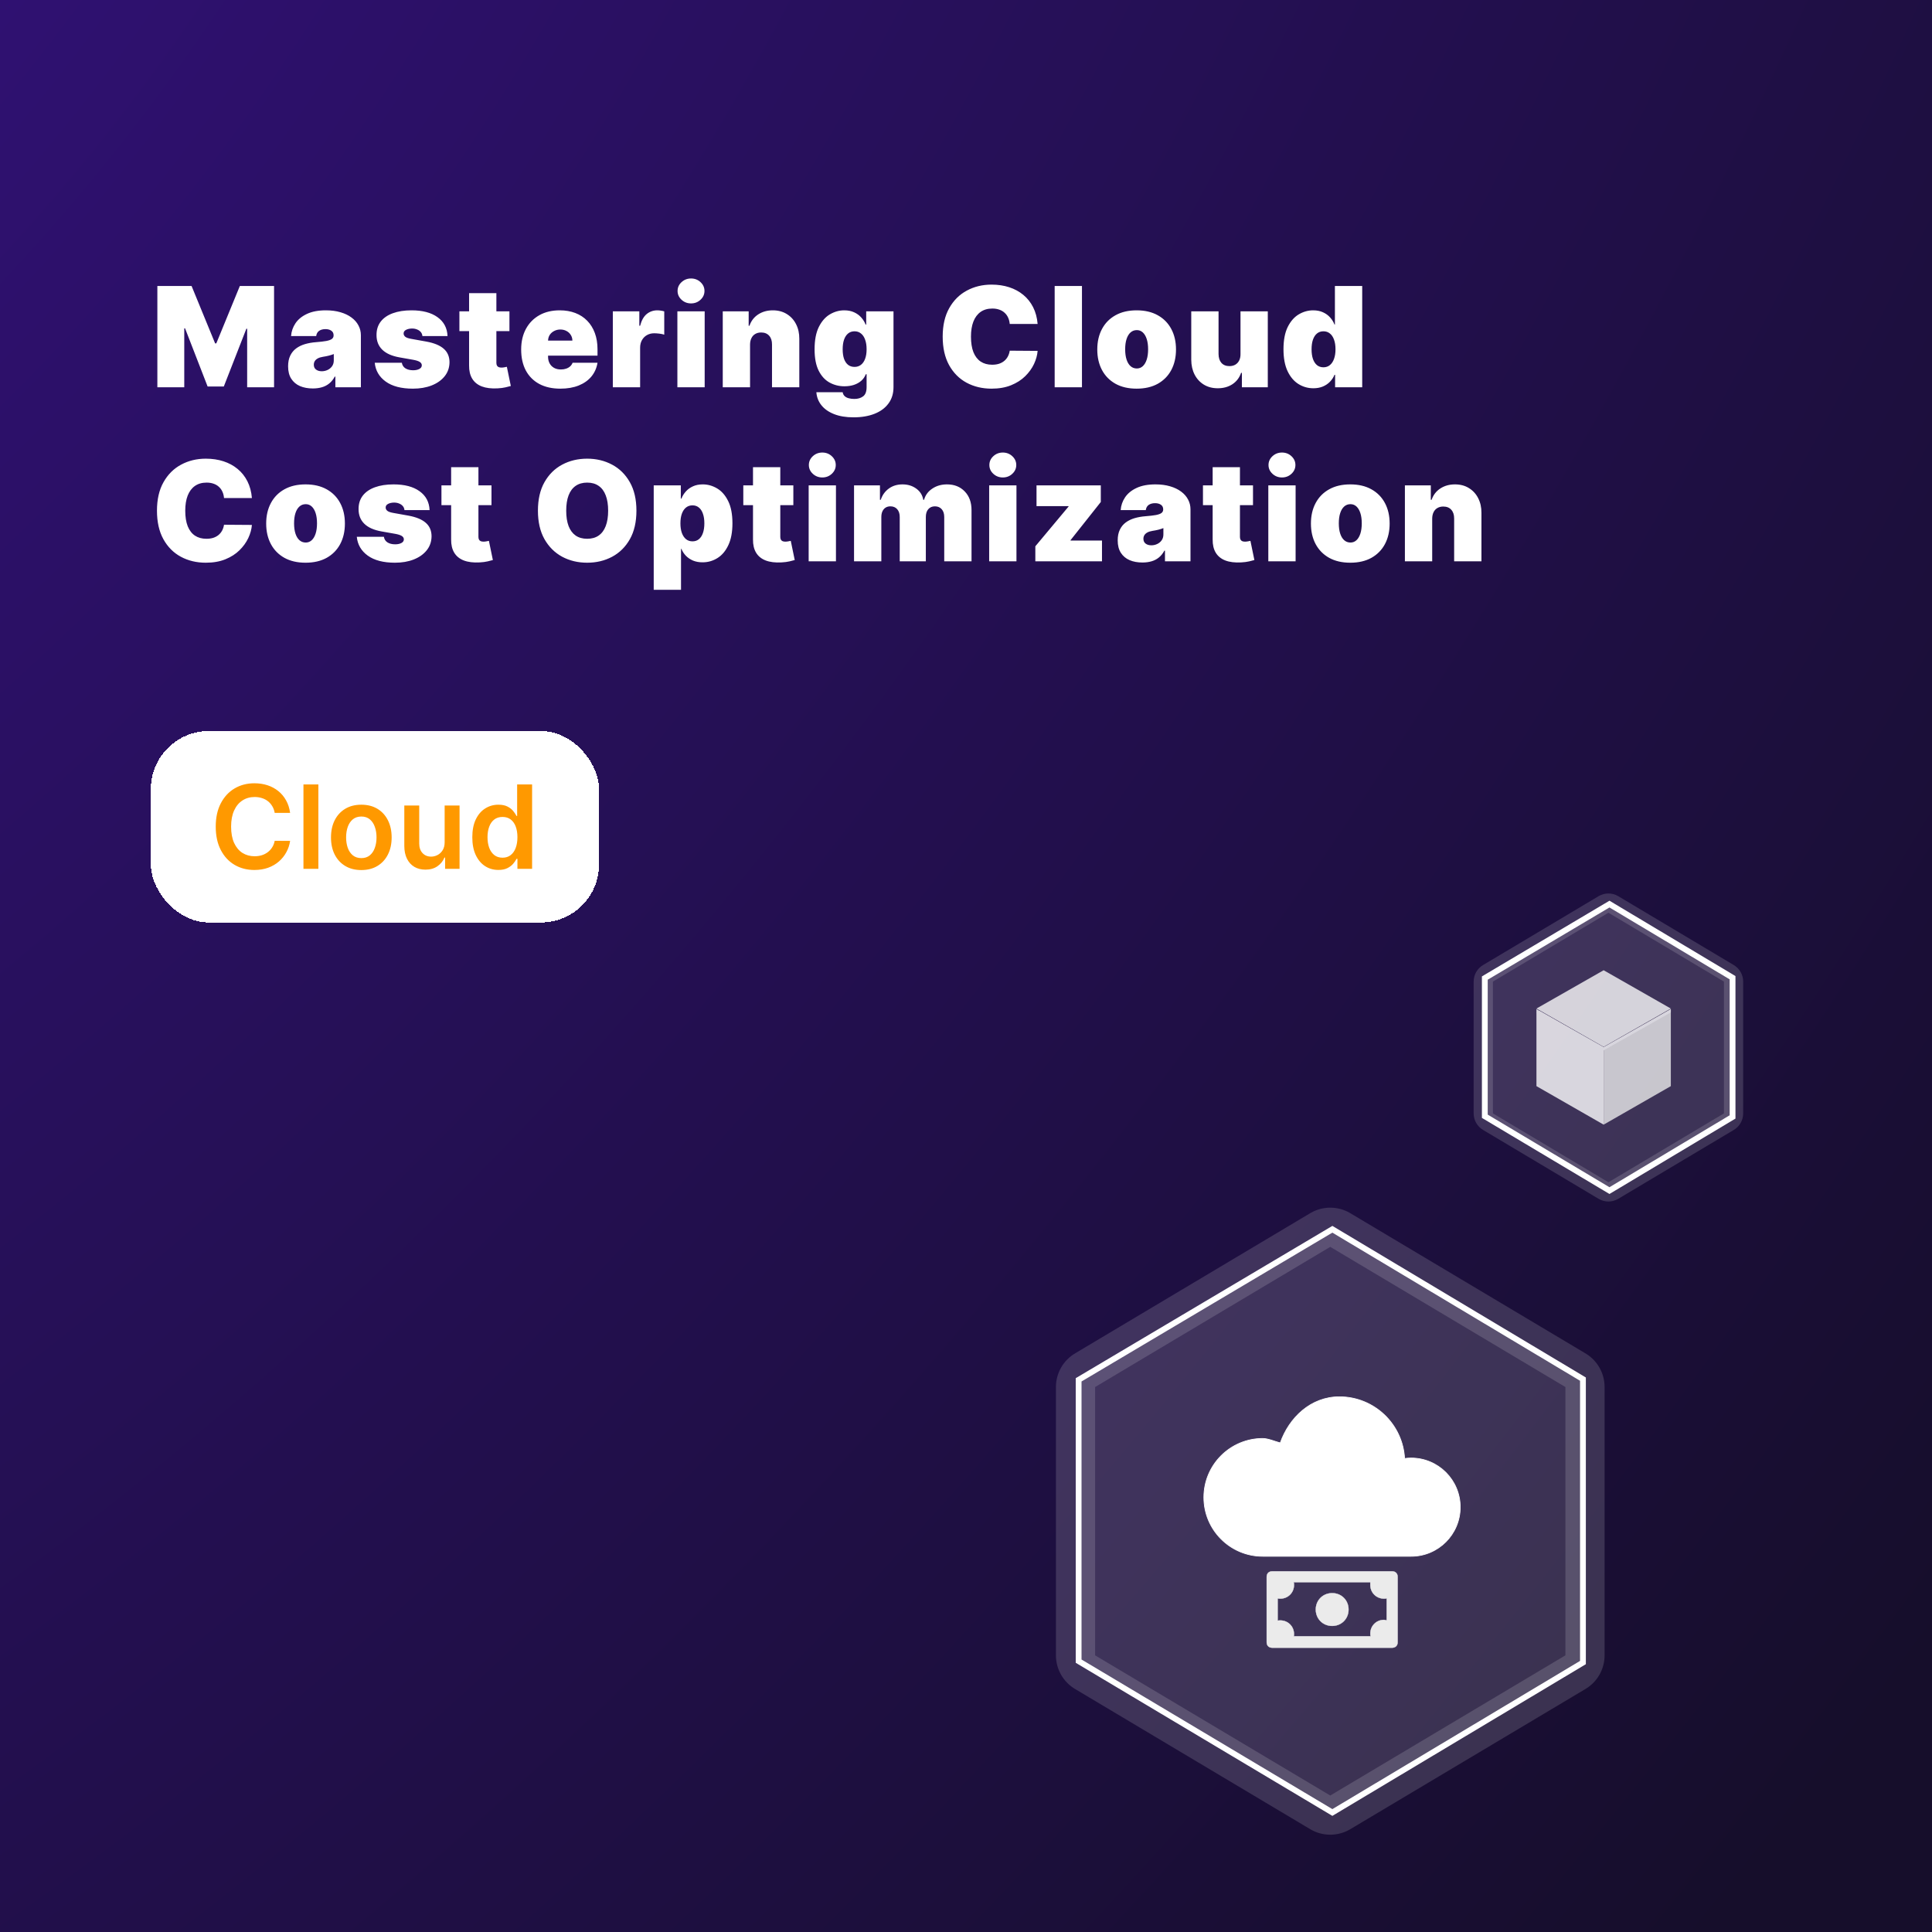 <svg width="1332" height="1332" viewBox="0 0 1332 1332" fill="none" xmlns="http://www.w3.org/2000/svg">
<rect width="1332" height="1332" fill="url(#paint0_radial_3007_1207)"/>
<g filter="url(#filter0_d_3007_1207)">
<rect x="104" y="488" width="309" height="132" rx="40" fill="white" shape-rendering="crispEdges"/>
<path d="M200.016 544.449H189.391C189.088 542.706 188.53 541.163 187.715 539.818C186.901 538.455 185.888 537.299 184.675 536.352C183.463 535.405 182.081 534.695 180.528 534.222C178.994 533.729 177.336 533.483 175.556 533.483C172.393 533.483 169.59 534.278 167.147 535.869C164.704 537.441 162.791 539.752 161.408 542.801C160.026 545.831 159.335 549.534 159.335 553.909C159.335 558.36 160.026 562.11 161.408 565.159C162.81 568.189 164.723 570.481 167.147 572.034C169.59 573.568 172.384 574.335 175.528 574.335C177.27 574.335 178.899 574.108 180.414 573.653C181.948 573.18 183.321 572.489 184.533 571.58C185.764 570.67 186.797 569.553 187.63 568.227C188.482 566.902 189.069 565.386 189.391 563.682L200.016 563.739C199.619 566.504 198.757 569.098 197.431 571.523C196.124 573.947 194.41 576.087 192.289 577.943C190.168 579.78 187.687 581.22 184.846 582.261C182.005 583.284 178.852 583.795 175.386 583.795C170.272 583.795 165.708 582.612 161.692 580.244C157.677 577.877 154.514 574.458 152.204 569.989C149.893 565.519 148.738 560.159 148.738 553.909C148.738 547.64 149.903 542.28 152.232 537.83C154.562 533.36 157.734 529.941 161.749 527.574C165.764 525.206 170.31 524.023 175.386 524.023C178.624 524.023 181.636 524.477 184.42 525.386C187.204 526.295 189.685 527.631 191.863 529.392C194.041 531.134 195.831 533.275 197.232 535.812C198.653 538.331 199.581 541.21 200.016 544.449ZM219.498 524.818V583H209.214V524.818H219.498ZM249.107 583.852C244.846 583.852 241.153 582.915 238.028 581.04C234.903 579.165 232.478 576.542 230.755 573.17C229.05 569.799 228.198 565.86 228.198 561.352C228.198 556.845 229.05 552.896 230.755 549.506C232.478 546.116 234.903 543.483 238.028 541.608C241.153 539.733 244.846 538.795 249.107 538.795C253.369 538.795 257.062 539.733 260.187 541.608C263.312 543.483 265.727 546.116 267.431 549.506C269.155 552.896 270.016 556.845 270.016 561.352C270.016 565.86 269.155 569.799 267.431 573.17C265.727 576.542 263.312 579.165 260.187 581.04C257.062 582.915 253.369 583.852 249.107 583.852ZM249.164 575.614C251.475 575.614 253.406 574.979 254.96 573.71C256.513 572.422 257.668 570.699 258.425 568.54C259.202 566.381 259.59 563.975 259.59 561.324C259.59 558.653 259.202 556.239 258.425 554.08C257.668 551.902 256.513 550.169 254.96 548.881C253.406 547.593 251.475 546.949 249.164 546.949C246.797 546.949 244.827 547.593 243.255 548.881C241.702 550.169 240.537 551.902 239.761 554.08C239.003 556.239 238.624 558.653 238.624 561.324C238.624 563.975 239.003 566.381 239.761 568.54C240.537 570.699 241.702 572.422 243.255 573.71C244.827 574.979 246.797 575.614 249.164 575.614ZM306.558 564.648V539.364H316.842V583H306.87V575.244H306.415C305.431 577.687 303.811 579.686 301.558 581.239C299.323 582.792 296.567 583.568 293.29 583.568C290.431 583.568 287.902 582.934 285.705 581.665C283.527 580.377 281.823 578.511 280.592 576.068C279.361 573.606 278.745 570.633 278.745 567.148V539.364H289.029V565.557C289.029 568.322 289.787 570.519 291.302 572.148C292.817 573.777 294.806 574.591 297.268 574.591C298.783 574.591 300.251 574.222 301.671 573.483C303.092 572.744 304.256 571.646 305.165 570.188C306.094 568.71 306.558 566.864 306.558 564.648ZM343.61 583.767C340.182 583.767 337.114 582.886 334.406 581.125C331.697 579.364 329.557 576.807 327.985 573.455C326.413 570.102 325.627 566.03 325.627 561.239C325.627 556.39 326.423 552.299 328.013 548.966C329.623 545.614 331.792 543.085 334.519 541.381C337.246 539.657 340.286 538.795 343.638 538.795C346.195 538.795 348.298 539.231 349.945 540.102C351.593 540.955 352.9 541.987 353.866 543.199C354.832 544.392 355.58 545.519 356.11 546.58H356.536V524.818H366.849V583H356.735V576.125H356.11C355.58 577.186 354.813 578.312 353.809 579.506C352.805 580.68 351.479 581.684 349.832 582.517C348.184 583.35 346.11 583.767 343.61 583.767ZM346.479 575.33C348.657 575.33 350.513 574.742 352.048 573.568C353.582 572.375 354.746 570.718 355.542 568.597C356.337 566.475 356.735 564.004 356.735 561.182C356.735 558.36 356.337 555.907 355.542 553.824C354.765 551.741 353.61 550.121 352.076 548.966C350.561 547.811 348.695 547.233 346.479 547.233C344.188 547.233 342.275 547.83 340.741 549.023C339.207 550.216 338.051 551.864 337.275 553.966C336.498 556.068 336.11 558.473 336.11 561.182C336.11 563.909 336.498 566.343 337.275 568.483C338.07 570.604 339.235 572.28 340.769 573.511C342.322 574.723 344.226 575.33 346.479 575.33Z" fill="#FF9900"/>
</g>
<path d="M108.492 197.182H132.083L148.31 236.727H149.129L165.356 197.182H188.947V267H170.401V226.636H169.856L154.31 266.455H143.129L127.583 226.364H127.038V267H108.492V197.182ZM215.673 267.818C212.332 267.818 209.378 267.273 206.81 266.182C204.264 265.068 202.264 263.386 200.81 261.136C199.355 258.886 198.628 256.023 198.628 252.545C198.628 249.682 199.117 247.239 200.094 245.216C201.071 243.17 202.435 241.5 204.185 240.205C205.935 238.909 207.969 237.92 210.287 237.239C212.628 236.557 215.151 236.114 217.855 235.909C220.787 235.682 223.139 235.409 224.912 235.091C226.707 234.75 228.003 234.284 228.798 233.693C229.594 233.08 229.992 232.273 229.992 231.273V231.136C229.992 229.773 229.469 228.727 228.423 228C227.378 227.273 226.037 226.909 224.401 226.909C222.605 226.909 221.139 227.307 220.003 228.102C218.889 228.875 218.219 230.068 217.992 231.682H200.673C200.901 228.5 201.912 225.568 203.707 222.886C205.526 220.182 208.173 218.023 211.651 216.409C215.128 214.773 219.469 213.955 224.673 213.955C228.423 213.955 231.787 214.398 234.764 215.284C237.742 216.148 240.276 217.364 242.367 218.932C244.457 220.477 246.048 222.295 247.139 224.386C248.253 226.455 248.81 228.705 248.81 231.136V267H231.219V259.636H230.81C229.764 261.591 228.492 263.17 226.992 264.375C225.514 265.58 223.821 266.455 221.912 267C220.026 267.545 217.946 267.818 215.673 267.818ZM221.81 255.955C223.242 255.955 224.582 255.659 225.832 255.068C227.105 254.477 228.139 253.625 228.935 252.511C229.73 251.398 230.128 250.045 230.128 248.455V244.091C229.628 244.295 229.094 244.489 228.526 244.67C227.98 244.852 227.389 245.023 226.753 245.182C226.139 245.341 225.48 245.489 224.776 245.625C224.094 245.761 223.378 245.886 222.628 246C221.173 246.227 219.98 246.602 219.048 247.125C218.139 247.625 217.457 248.25 217.003 249C216.571 249.727 216.355 250.545 216.355 251.455C216.355 252.909 216.867 254.023 217.889 254.795C218.912 255.568 220.219 255.955 221.81 255.955ZM308.545 231.682H291.227C291.136 230.614 290.761 229.693 290.102 228.92C289.443 228.148 288.59 227.557 287.545 227.148C286.522 226.716 285.386 226.5 284.136 226.5C282.522 226.5 281.136 226.795 279.977 227.386C278.818 227.977 278.249 228.818 278.272 229.909C278.249 230.682 278.579 231.398 279.261 232.057C279.965 232.716 281.318 233.227 283.318 233.591L293.954 235.5C299.318 236.477 303.306 238.125 305.92 240.443C308.556 242.739 309.886 245.818 309.908 249.682C309.886 253.409 308.772 256.648 306.568 259.398C304.386 262.125 301.397 264.239 297.602 265.739C293.829 267.216 289.522 267.955 284.681 267.955C276.681 267.955 270.42 266.318 265.897 263.045C261.397 259.773 258.886 255.455 258.363 250.091H277.045C277.295 251.75 278.113 253.034 279.499 253.943C280.908 254.83 282.681 255.273 284.818 255.273C286.545 255.273 287.965 254.977 289.079 254.386C290.215 253.795 290.795 252.955 290.818 251.864C290.795 250.864 290.295 250.068 289.318 249.477C288.363 248.886 286.863 248.409 284.818 248.045L275.545 246.409C270.204 245.477 266.204 243.705 263.545 241.091C260.886 238.477 259.568 235.114 259.59 231C259.568 227.364 260.522 224.284 262.454 221.761C264.408 219.216 267.193 217.284 270.806 215.966C274.443 214.625 278.749 213.955 283.727 213.955C291.295 213.955 297.261 215.523 301.624 218.659C306.011 221.795 308.318 226.136 308.545 231.682ZM351.226 214.636V228.273H316.726V214.636H351.226ZM323.408 202.091H342.226V250.159C342.226 250.886 342.351 251.5 342.601 252C342.851 252.477 343.237 252.841 343.76 253.091C344.283 253.318 344.953 253.432 345.771 253.432C346.34 253.432 346.999 253.364 347.749 253.227C348.521 253.091 349.09 252.977 349.453 252.886L352.18 266.114C351.34 266.364 350.135 266.67 348.567 267.034C347.021 267.398 345.18 267.636 343.044 267.75C338.726 267.977 335.101 267.534 332.169 266.42C329.237 265.284 327.033 263.5 325.555 261.068C324.078 258.636 323.362 255.591 323.408 251.932V202.091ZM386.313 267.955C380.722 267.955 375.904 266.886 371.859 264.75C367.836 262.591 364.734 259.5 362.552 255.477C360.393 251.432 359.313 246.591 359.313 240.955C359.313 235.545 360.404 230.818 362.586 226.773C364.768 222.727 367.847 219.58 371.825 217.33C375.802 215.08 380.495 213.955 385.904 213.955C389.859 213.955 393.438 214.568 396.643 215.795C399.847 217.023 402.586 218.807 404.859 221.148C407.132 223.466 408.882 226.284 410.109 229.602C411.336 232.92 411.95 236.659 411.95 240.818V245.182H365.177V234.818H394.632C394.609 233.318 394.222 232 393.472 230.864C392.745 229.705 391.757 228.807 390.507 228.17C389.279 227.511 387.882 227.182 386.313 227.182C384.791 227.182 383.393 227.511 382.12 228.17C380.847 228.807 379.825 229.693 379.052 230.83C378.302 231.966 377.904 233.295 377.859 234.818V246C377.859 247.682 378.211 249.182 378.916 250.5C379.62 251.818 380.632 252.852 381.95 253.602C383.268 254.352 384.859 254.727 386.722 254.727C388.018 254.727 389.2 254.545 390.268 254.182C391.359 253.818 392.291 253.295 393.063 252.614C393.836 251.909 394.404 251.068 394.768 250.091H411.95C411.359 253.727 409.961 256.886 407.757 259.568C405.552 262.227 402.632 264.295 398.995 265.773C395.382 267.227 391.154 267.955 386.313 267.955ZM422.509 267V214.636H440.781V224.591H441.327C442.281 220.909 443.793 218.216 445.861 216.511C447.952 214.807 450.395 213.955 453.19 213.955C454.009 213.955 454.815 214.023 455.611 214.159C456.429 214.273 457.213 214.443 457.963 214.67V230.727C457.031 230.409 455.884 230.17 454.52 230.011C453.156 229.852 451.986 229.773 451.009 229.773C449.168 229.773 447.509 230.193 446.031 231.034C444.577 231.852 443.429 233.011 442.588 234.511C441.747 235.989 441.327 237.727 441.327 239.727V267H422.509ZM467.014 267V214.636H485.832V267H467.014ZM476.423 209.182C473.877 209.182 471.695 208.341 469.877 206.659C468.059 204.977 467.15 202.955 467.15 200.591C467.15 198.227 468.059 196.205 469.877 194.523C471.695 192.841 473.877 192 476.423 192C478.991 192 481.173 192.841 482.968 194.523C484.786 196.205 485.695 198.227 485.695 200.591C485.695 202.955 484.786 204.977 482.968 206.659C481.173 208.341 478.991 209.182 476.423 209.182ZM517.118 237.545V267H498.3V214.636H516.164V224.591H516.709C517.845 221.273 519.845 218.67 522.709 216.784C525.595 214.898 528.959 213.955 532.8 213.955C536.504 213.955 539.72 214.807 542.448 216.511C545.198 218.193 547.323 220.511 548.823 223.466C550.345 226.42 551.095 229.795 551.073 233.591V267H532.254V237.545C532.277 234.955 531.618 232.92 530.277 231.443C528.959 229.966 527.118 229.227 524.754 229.227C523.209 229.227 521.857 229.568 520.698 230.25C519.561 230.909 518.686 231.864 518.073 233.114C517.459 234.341 517.141 235.818 517.118 237.545ZM588.47 287.727C583.22 287.727 578.72 286.977 574.97 285.477C571.242 284 568.345 281.955 566.277 279.341C564.231 276.75 563.083 273.773 562.833 270.409H580.97C581.152 271.523 581.606 272.42 582.333 273.102C583.061 273.784 583.992 274.273 585.129 274.568C586.288 274.886 587.583 275.045 589.015 275.045C591.447 275.045 593.458 274.455 595.049 273.273C596.663 272.091 597.47 269.955 597.47 266.864V258H596.924C596.242 259.773 595.197 261.284 593.788 262.534C592.379 263.761 590.686 264.705 588.708 265.364C586.731 266 584.561 266.318 582.197 266.318C578.47 266.318 575.038 265.455 571.902 263.727C568.788 262 566.288 259.261 564.402 255.511C562.538 251.761 561.606 246.864 561.606 240.818C561.606 234.5 562.583 229.364 564.538 225.409C566.515 221.455 569.061 218.557 572.174 216.716C575.311 214.875 578.606 213.955 582.061 213.955C584.652 213.955 586.924 214.409 588.879 215.318C590.833 216.205 592.47 217.398 593.788 218.898C595.106 220.375 596.106 222 596.788 223.773H597.197V214.636H616.015V266.864C616.015 271.295 614.867 275.057 612.572 278.148C610.299 281.261 607.095 283.636 602.958 285.273C598.822 286.909 593.992 287.727 588.47 287.727ZM589.152 252.955C590.879 252.955 592.356 252.477 593.583 251.523C594.833 250.545 595.788 249.159 596.447 247.364C597.129 245.545 597.47 243.364 597.47 240.818C597.47 238.227 597.129 236.011 596.447 234.17C595.788 232.307 594.833 230.886 593.583 229.909C592.356 228.909 590.879 228.409 589.152 228.409C587.424 228.409 585.947 228.909 584.72 229.909C583.515 230.886 582.583 232.307 581.924 234.17C581.288 236.011 580.97 238.227 580.97 240.818C580.97 243.409 581.288 245.614 581.924 247.432C582.583 249.227 583.515 250.602 584.72 251.557C585.947 252.489 587.424 252.955 589.152 252.955ZM715.38 223.364H696.153C696.017 221.773 695.653 220.33 695.062 219.034C694.494 217.739 693.698 216.625 692.676 215.693C691.676 214.739 690.46 214.011 689.028 213.511C687.596 212.989 685.971 212.727 684.153 212.727C680.971 212.727 678.278 213.5 676.073 215.045C673.892 216.591 672.233 218.807 671.096 221.693C669.983 224.58 669.426 228.045 669.426 232.091C669.426 236.364 669.994 239.943 671.13 242.83C672.289 245.693 673.96 247.852 676.142 249.307C678.323 250.739 680.948 251.455 684.017 251.455C685.767 251.455 687.335 251.239 688.721 250.807C690.108 250.352 691.312 249.705 692.335 248.864C693.358 248.023 694.187 247.011 694.823 245.83C695.483 244.625 695.926 243.273 696.153 241.773L715.38 241.909C715.153 244.864 714.323 247.875 712.892 250.943C711.46 253.989 709.426 256.807 706.789 259.398C704.176 261.966 700.937 264.034 697.073 265.602C693.21 267.17 688.721 267.955 683.608 267.955C677.198 267.955 671.448 266.58 666.358 263.83C661.289 261.08 657.278 257.034 654.323 251.693C651.392 246.352 649.926 239.818 649.926 232.091C649.926 224.318 651.426 217.773 654.426 212.455C657.426 207.114 661.471 203.08 666.562 200.352C671.653 197.602 677.335 196.227 683.608 196.227C688.017 196.227 692.073 196.83 695.778 198.034C699.483 199.239 702.733 201 705.528 203.318C708.323 205.614 710.573 208.443 712.278 211.807C713.983 215.17 715.017 219.023 715.38 223.364ZM745.951 197.182V267H727.132V197.182H745.951ZM783.646 267.955C777.964 267.955 773.1 266.83 769.055 264.58C765.01 262.307 761.907 259.148 759.748 255.102C757.589 251.034 756.51 246.318 756.51 240.955C756.51 235.591 757.589 230.886 759.748 226.841C761.907 222.773 765.01 219.614 769.055 217.364C773.1 215.091 777.964 213.955 783.646 213.955C789.328 213.955 794.191 215.091 798.237 217.364C802.282 219.614 805.385 222.773 807.544 226.841C809.703 230.886 810.782 235.591 810.782 240.955C810.782 246.318 809.703 251.034 807.544 255.102C805.385 259.148 802.282 262.307 798.237 264.58C794.191 266.83 789.328 267.955 783.646 267.955ZM783.782 254.045C785.373 254.045 786.748 253.511 787.907 252.443C789.066 251.375 789.964 249.852 790.6 247.875C791.237 245.898 791.555 243.545 791.555 240.818C791.555 238.068 791.237 235.716 790.6 233.761C789.964 231.784 789.066 230.261 787.907 229.193C786.748 228.125 785.373 227.591 783.782 227.591C782.1 227.591 780.657 228.125 779.453 229.193C778.248 230.261 777.328 231.784 776.691 233.761C776.055 235.716 775.737 238.068 775.737 240.818C775.737 243.545 776.055 245.898 776.691 247.875C777.328 249.852 778.248 251.375 779.453 252.443C780.657 253.511 782.1 254.045 783.782 254.045ZM855.253 244.091V214.636H874.071V267H856.208V257.045H855.662C854.526 260.386 852.537 263 849.696 264.886C846.855 266.75 843.48 267.682 839.571 267.682C835.912 267.682 832.708 266.841 829.958 265.159C827.23 263.477 825.105 261.159 823.583 258.205C822.083 255.25 821.321 251.864 821.299 248.045V214.636H840.117V244.091C840.14 246.682 840.799 248.716 842.094 250.193C843.412 251.67 845.253 252.409 847.617 252.409C849.185 252.409 850.537 252.08 851.674 251.42C852.833 250.739 853.719 249.784 854.333 248.557C854.969 247.307 855.276 245.818 855.253 244.091ZM905.477 267.682C901.75 267.682 898.318 266.705 895.182 264.75C892.068 262.795 889.568 259.83 887.682 255.852C885.818 251.875 884.886 246.864 884.886 240.818C884.886 234.5 885.863 229.364 887.818 225.409C889.795 221.455 892.341 218.557 895.454 216.716C898.591 214.875 901.886 213.955 905.341 213.955C907.932 213.955 910.204 214.409 912.159 215.318C914.113 216.205 915.75 217.398 917.068 218.898C918.386 220.375 919.386 222 920.068 223.773H920.341V197.182H939.159V267H920.477V258.409H920.068C919.341 260.182 918.295 261.773 916.932 263.182C915.591 264.568 913.954 265.67 912.022 266.489C910.113 267.284 907.932 267.682 905.477 267.682ZM912.432 253.227C914.159 253.227 915.636 252.727 916.863 251.727C918.113 250.705 919.068 249.273 919.727 247.432C920.409 245.568 920.75 243.364 920.75 240.818C920.75 238.227 920.409 236.011 919.727 234.17C919.068 232.307 918.113 230.886 916.863 229.909C915.636 228.909 914.159 228.409 912.432 228.409C910.704 228.409 909.227 228.909 908 229.909C906.795 230.886 905.863 232.307 905.204 234.17C904.568 236.011 904.25 238.227 904.25 240.818C904.25 243.409 904.568 245.636 905.204 247.5C905.863 249.341 906.795 250.761 908 251.761C909.227 252.739 910.704 253.227 912.432 253.227ZM173.674 343.364H154.447C154.31 341.773 153.947 340.33 153.356 339.034C152.788 337.739 151.992 336.625 150.969 335.693C149.969 334.739 148.754 334.011 147.322 333.511C145.89 332.989 144.265 332.727 142.447 332.727C139.265 332.727 136.572 333.5 134.367 335.045C132.185 336.591 130.526 338.807 129.39 341.693C128.276 344.58 127.719 348.045 127.719 352.091C127.719 356.364 128.288 359.943 129.424 362.83C130.583 365.693 132.254 367.852 134.435 369.307C136.617 370.739 139.242 371.455 142.31 371.455C144.06 371.455 145.629 371.239 147.015 370.807C148.401 370.352 149.606 369.705 150.629 368.864C151.651 368.023 152.481 367.011 153.117 365.83C153.776 364.625 154.219 363.273 154.447 361.773L173.674 361.909C173.447 364.864 172.617 367.875 171.185 370.943C169.754 373.989 167.719 376.807 165.083 379.398C162.469 381.966 159.231 384.034 155.367 385.602C151.504 387.17 147.015 387.955 141.901 387.955C135.492 387.955 129.742 386.58 124.651 383.83C119.583 381.08 115.572 377.034 112.617 371.693C109.685 366.352 108.219 359.818 108.219 352.091C108.219 344.318 109.719 337.773 112.719 332.455C115.719 327.114 119.765 323.08 124.856 320.352C129.947 317.602 135.629 316.227 141.901 316.227C146.31 316.227 150.367 316.83 154.072 318.034C157.776 319.239 161.026 321 163.822 323.318C166.617 325.614 168.867 328.443 170.572 331.807C172.276 335.17 173.31 339.023 173.674 343.364ZM210.653 387.955C204.972 387.955 200.108 386.83 196.063 384.58C192.017 382.307 188.915 379.148 186.756 375.102C184.597 371.034 183.517 366.318 183.517 360.955C183.517 355.591 184.597 350.886 186.756 346.841C188.915 342.773 192.017 339.614 196.063 337.364C200.108 335.091 204.972 333.955 210.653 333.955C216.335 333.955 221.199 335.091 225.244 337.364C229.29 339.614 232.392 342.773 234.551 346.841C236.71 350.886 237.79 355.591 237.79 360.955C237.79 366.318 236.71 371.034 234.551 375.102C232.392 379.148 229.29 382.307 225.244 384.58C221.199 386.83 216.335 387.955 210.653 387.955ZM210.79 374.045C212.381 374.045 213.756 373.511 214.915 372.443C216.074 371.375 216.972 369.852 217.608 367.875C218.244 365.898 218.563 363.545 218.563 360.818C218.563 358.068 218.244 355.716 217.608 353.761C216.972 351.784 216.074 350.261 214.915 349.193C213.756 348.125 212.381 347.591 210.79 347.591C209.108 347.591 207.665 348.125 206.46 349.193C205.256 350.261 204.335 351.784 203.699 353.761C203.063 355.716 202.744 358.068 202.744 360.818C202.744 363.545 203.063 365.898 203.699 367.875C204.335 369.852 205.256 371.375 206.46 372.443C207.665 373.511 209.108 374.045 210.79 374.045ZM296.17 351.682H278.852C278.761 350.614 278.386 349.693 277.727 348.92C277.068 348.148 276.215 347.557 275.17 347.148C274.147 346.716 273.011 346.5 271.761 346.5C270.147 346.5 268.761 346.795 267.602 347.386C266.443 347.977 265.874 348.818 265.897 349.909C265.874 350.682 266.204 351.398 266.886 352.057C267.59 352.716 268.943 353.227 270.943 353.591L281.579 355.5C286.943 356.477 290.931 358.125 293.545 360.443C296.181 362.739 297.511 365.818 297.533 369.682C297.511 373.409 296.397 376.648 294.193 379.398C292.011 382.125 289.022 384.239 285.227 385.739C281.454 387.216 277.147 387.955 272.306 387.955C264.306 387.955 258.045 386.318 253.522 383.045C249.022 379.773 246.511 375.455 245.988 370.091H264.67C264.92 371.75 265.738 373.034 267.124 373.943C268.533 374.83 270.306 375.273 272.443 375.273C274.17 375.273 275.59 374.977 276.704 374.386C277.84 373.795 278.42 372.955 278.443 371.864C278.42 370.864 277.92 370.068 276.943 369.477C275.988 368.886 274.488 368.409 272.443 368.045L263.17 366.409C257.829 365.477 253.829 363.705 251.17 361.091C248.511 358.477 247.193 355.114 247.215 351C247.193 347.364 248.147 344.284 250.079 341.761C252.033 339.216 254.818 337.284 258.431 335.966C262.068 334.625 266.374 333.955 271.352 333.955C278.92 333.955 284.886 335.523 289.249 338.659C293.636 341.795 295.943 346.136 296.17 351.682ZM338.851 334.636V348.273H304.351V334.636H338.851ZM311.033 322.091H329.851V370.159C329.851 370.886 329.976 371.5 330.226 372C330.476 372.477 330.862 372.841 331.385 373.091C331.908 373.318 332.578 373.432 333.396 373.432C333.965 373.432 334.624 373.364 335.374 373.227C336.146 373.091 336.715 372.977 337.078 372.886L339.805 386.114C338.965 386.364 337.76 386.67 336.192 387.034C334.646 387.398 332.805 387.636 330.669 387.75C326.351 387.977 322.726 387.534 319.794 386.42C316.862 385.284 314.658 383.5 313.18 381.068C311.703 378.636 310.987 375.591 311.033 371.932V322.091ZM438.779 352.091C438.779 359.864 437.267 366.42 434.244 371.761C431.222 377.08 427.142 381.114 422.006 383.864C416.869 386.591 411.142 387.955 404.824 387.955C398.46 387.955 392.71 386.58 387.574 383.83C382.46 381.057 378.392 377.011 375.369 371.693C372.369 366.352 370.869 359.818 370.869 352.091C370.869 344.318 372.369 337.773 375.369 332.455C378.392 327.114 382.46 323.08 387.574 320.352C392.71 317.602 398.46 316.227 404.824 316.227C411.142 316.227 416.869 317.602 422.006 320.352C427.142 323.08 431.222 327.114 434.244 332.455C437.267 337.773 438.779 344.318 438.779 352.091ZM419.279 352.091C419.279 347.909 418.722 344.386 417.608 341.523C416.517 338.636 414.892 336.455 412.733 334.977C410.597 333.477 407.96 332.727 404.824 332.727C401.688 332.727 399.04 333.477 396.881 334.977C394.744 336.455 393.119 338.636 392.006 341.523C390.915 344.386 390.369 347.909 390.369 352.091C390.369 356.273 390.915 359.807 392.006 362.693C393.119 365.557 394.744 367.739 396.881 369.239C399.04 370.716 401.688 371.455 404.824 371.455C407.96 371.455 410.597 370.716 412.733 369.239C414.892 367.739 416.517 365.557 417.608 362.693C418.722 359.807 419.279 356.273 419.279 352.091ZM450.701 406.636V334.636H469.383V343.773H469.792C470.474 342 471.474 340.375 472.792 338.898C474.11 337.398 475.747 336.205 477.701 335.318C479.656 334.409 481.928 333.955 484.519 333.955C487.974 333.955 491.258 334.875 494.372 336.716C497.508 338.557 500.053 341.455 502.008 345.409C503.985 349.364 504.974 354.5 504.974 360.818C504.974 366.864 504.031 371.875 502.144 375.852C500.281 379.83 497.781 382.795 494.644 384.75C491.531 386.705 488.11 387.682 484.383 387.682C481.928 387.682 479.735 387.284 477.803 386.489C475.894 385.67 474.258 384.568 472.894 383.182C471.553 381.773 470.519 380.182 469.792 378.409H469.519V406.636H450.701ZM469.11 360.818C469.11 363.364 469.44 365.568 470.099 367.432C470.781 369.273 471.735 370.705 472.963 371.727C474.213 372.727 475.701 373.227 477.428 373.227C479.156 373.227 480.622 372.739 481.826 371.761C483.053 370.761 483.985 369.341 484.622 367.5C485.281 365.636 485.61 363.409 485.61 360.818C485.61 358.227 485.281 356.011 484.622 354.17C483.985 352.307 483.053 350.886 481.826 349.909C480.622 348.909 479.156 348.409 477.428 348.409C475.701 348.409 474.213 348.909 472.963 349.909C471.735 350.886 470.781 352.307 470.099 354.17C469.44 356.011 469.11 358.227 469.11 360.818ZM546.965 334.636V348.273H512.465V334.636H546.965ZM519.147 322.091H537.965V370.159C537.965 370.886 538.09 371.5 538.34 372C538.59 372.477 538.976 372.841 539.499 373.091C540.022 373.318 540.692 373.432 541.51 373.432C542.078 373.432 542.737 373.364 543.487 373.227C544.26 373.091 544.828 372.977 545.192 372.886L547.919 386.114C547.078 386.364 545.874 386.67 544.306 387.034C542.76 387.398 540.919 387.636 538.783 387.75C534.465 387.977 530.84 387.534 527.908 386.42C524.976 385.284 522.772 383.5 521.294 381.068C519.817 378.636 519.101 375.591 519.147 371.932V322.091ZM557.524 387V334.636H576.342V387H557.524ZM566.933 329.182C564.387 329.182 562.205 328.341 560.387 326.659C558.569 324.977 557.66 322.955 557.66 320.591C557.66 318.227 558.569 316.205 560.387 314.523C562.205 312.841 564.387 312 566.933 312C569.501 312 571.683 312.841 573.478 314.523C575.296 316.205 576.205 318.227 576.205 320.591C576.205 322.955 575.296 324.977 573.478 326.659C571.683 328.341 569.501 329.182 566.933 329.182ZM588.81 387V334.636H606.674V344.591H607.219C608.31 341.318 610.174 338.727 612.81 336.818C615.446 334.909 618.583 333.955 622.219 333.955C625.901 333.955 629.071 334.932 631.73 336.886C634.389 338.818 635.992 341.386 636.537 344.591H637.083C637.969 341.386 639.855 338.818 642.742 336.886C645.628 334.932 649.014 333.955 652.901 333.955C657.924 333.955 661.992 335.568 665.105 338.795C668.242 342.023 669.81 346.318 669.81 351.682V387H650.992V356.455C650.992 354.159 650.412 352.364 649.253 351.068C648.094 349.75 646.537 349.091 644.583 349.091C642.651 349.091 641.117 349.75 639.98 351.068C638.867 352.364 638.31 354.159 638.31 356.455V387H620.31V356.455C620.31 354.159 619.73 352.364 618.571 351.068C617.412 349.75 615.855 349.091 613.901 349.091C612.605 349.091 611.492 349.386 610.56 349.977C609.628 350.568 608.901 351.42 608.378 352.534C607.878 353.625 607.628 354.932 607.628 356.455V387H588.81ZM681.971 387V334.636H700.789V387H681.971ZM691.38 329.182C688.835 329.182 686.653 328.341 684.835 326.659C683.017 324.977 682.108 322.955 682.108 320.591C682.108 318.227 683.017 316.205 684.835 314.523C686.653 312.841 688.835 312 691.38 312C693.948 312 696.13 312.841 697.926 314.523C699.744 316.205 700.653 318.227 700.653 320.591C700.653 322.955 699.744 324.977 697.926 326.659C696.13 328.341 693.948 329.182 691.38 329.182ZM713.803 387V376.636L736.712 349.227V348.955H714.621V334.636H758.939V346.091L738.076 372.409V372.682H759.757V387H713.803ZM787.635 387.818C784.294 387.818 781.339 387.273 778.771 386.182C776.225 385.068 774.225 383.386 772.771 381.136C771.316 378.886 770.589 376.023 770.589 372.545C770.589 369.682 771.078 367.239 772.055 365.216C773.032 363.17 774.396 361.5 776.146 360.205C777.896 358.909 779.93 357.92 782.248 357.239C784.589 356.557 787.112 356.114 789.816 355.909C792.748 355.682 795.1 355.409 796.873 355.091C798.669 354.75 799.964 354.284 800.76 353.693C801.555 353.08 801.953 352.273 801.953 351.273V351.136C801.953 349.773 801.43 348.727 800.385 348C799.339 347.273 797.998 346.909 796.362 346.909C794.566 346.909 793.1 347.307 791.964 348.102C790.85 348.875 790.18 350.068 789.953 351.682H772.635C772.862 348.5 773.873 345.568 775.669 342.886C777.487 340.182 780.135 338.023 783.612 336.409C787.089 334.773 791.43 333.955 796.635 333.955C800.385 333.955 803.748 334.398 806.725 335.284C809.703 336.148 812.237 337.364 814.328 338.932C816.419 340.477 818.01 342.295 819.1 344.386C820.214 346.455 820.771 348.705 820.771 351.136V387H803.18V379.636H802.771C801.725 381.591 800.453 383.17 798.953 384.375C797.475 385.58 795.782 386.455 793.873 387C791.987 387.545 789.907 387.818 787.635 387.818ZM793.771 375.955C795.203 375.955 796.544 375.659 797.794 375.068C799.066 374.477 800.1 373.625 800.896 372.511C801.691 371.398 802.089 370.045 802.089 368.455V364.091C801.589 364.295 801.055 364.489 800.487 364.67C799.941 364.852 799.35 365.023 798.714 365.182C798.1 365.341 797.441 365.489 796.737 365.625C796.055 365.761 795.339 365.886 794.589 366C793.135 366.227 791.941 366.602 791.01 367.125C790.1 367.625 789.419 368.25 788.964 369C788.532 369.727 788.316 370.545 788.316 371.455C788.316 372.909 788.828 374.023 789.85 374.795C790.873 375.568 792.18 375.955 793.771 375.955ZM863.87 334.636V348.273H829.37V334.636H863.87ZM836.052 322.091H854.87V370.159C854.87 370.886 854.995 371.5 855.245 372C855.495 372.477 855.881 372.841 856.404 373.091C856.927 373.318 857.597 373.432 858.415 373.432C858.983 373.432 859.642 373.364 860.392 373.227C861.165 373.091 861.733 372.977 862.097 372.886L864.824 386.114C863.983 386.364 862.779 386.67 861.211 387.034C859.665 387.398 857.824 387.636 855.688 387.75C851.37 387.977 847.745 387.534 844.813 386.42C841.881 385.284 839.677 383.5 838.199 381.068C836.722 378.636 836.006 375.591 836.052 371.932V322.091ZM874.429 387V334.636H893.247V387H874.429ZM883.838 329.182C881.292 329.182 879.11 328.341 877.292 326.659C875.474 324.977 874.565 322.955 874.565 320.591C874.565 318.227 875.474 316.205 877.292 314.523C879.11 312.841 881.292 312 883.838 312C886.406 312 888.588 312.841 890.383 314.523C892.201 316.205 893.11 318.227 893.11 320.591C893.11 322.955 892.201 324.977 890.383 326.659C888.588 328.341 886.406 329.182 883.838 329.182ZM930.942 387.955C925.26 387.955 920.397 386.83 916.351 384.58C912.306 382.307 909.204 379.148 907.044 375.102C904.885 371.034 903.806 366.318 903.806 360.955C903.806 355.591 904.885 350.886 907.044 346.841C909.204 342.773 912.306 339.614 916.351 337.364C920.397 335.091 925.26 333.955 930.942 333.955C936.624 333.955 941.488 335.091 945.533 337.364C949.579 339.614 952.681 342.773 954.84 346.841C956.999 350.886 958.079 355.591 958.079 360.955C958.079 366.318 956.999 371.034 954.84 375.102C952.681 379.148 949.579 382.307 945.533 384.58C941.488 386.83 936.624 387.955 930.942 387.955ZM931.079 374.045C932.669 374.045 934.044 373.511 935.204 372.443C936.363 371.375 937.26 369.852 937.897 367.875C938.533 365.898 938.851 363.545 938.851 360.818C938.851 358.068 938.533 355.716 937.897 353.761C937.26 351.784 936.363 350.261 935.204 349.193C934.044 348.125 932.669 347.591 931.079 347.591C929.397 347.591 927.954 348.125 926.749 349.193C925.544 350.261 924.624 351.784 923.988 353.761C923.351 355.716 923.033 358.068 923.033 360.818C923.033 363.545 923.351 365.898 923.988 367.875C924.624 369.852 925.544 371.375 926.749 372.443C927.954 373.511 929.397 374.045 931.079 374.045ZM987.413 357.545V387H968.595V334.636H986.459V344.591H987.004C988.14 341.273 990.14 338.67 993.004 336.784C995.89 334.898 999.254 333.955 1003.09 333.955C1006.8 333.955 1010.02 334.807 1012.74 336.511C1015.49 338.193 1017.62 340.511 1019.12 343.466C1020.64 346.42 1021.39 349.795 1021.37 353.591V387H1002.55V357.545C1002.57 354.955 1001.91 352.92 1000.57 351.443C999.254 349.966 997.413 349.227 995.049 349.227C993.504 349.227 992.152 349.568 990.993 350.25C989.856 350.909 988.981 351.864 988.368 353.114C987.754 354.341 987.436 355.818 987.413 357.545Z" fill="white"/>
<path d="M1023.69 674.308V769.591L1109.63 820.849L1194.5 770.065V674.071L1109.63 623.316L1023.69 674.308Z" fill="white" fill-opacity="0.15" stroke="white" stroke-width="4"/>
<path d="M1188.55 676.752V767.621L1108.91 815.099L1029.27 767.621V676.752L1108.91 629.273L1188.55 676.752ZM1115.55 617.778C1113.53 616.613 1111.24 616 1108.91 616C1106.58 616 1104.29 616.613 1102.27 617.778L1022.63 665.257C1020.62 666.422 1018.94 668.097 1017.77 670.115C1016.61 672.133 1016 674.422 1016 676.752V767.621C1016 769.951 1016.61 772.24 1017.77 774.257C1018.94 776.275 1020.62 777.951 1022.63 779.115L1102.27 826.594C1104.29 827.759 1106.58 828.372 1108.91 828.372C1111.24 828.372 1113.53 827.759 1115.55 826.594L1195.19 779.115C1197.2 777.951 1198.88 776.275 1200.04 774.257C1201.21 772.24 1201.82 769.951 1201.82 767.621V676.752C1201.82 674.422 1201.21 672.133 1200.04 670.115C1198.88 668.097 1197.2 666.422 1195.19 665.257L1115.55 617.778Z" fill="white" fill-opacity="0.15"/>
<g opacity="0.8">
<path d="M1105.61 775.373L1059.29 748.826V695.733L1105.61 722.28V775.373Z" fill="white"/>
<path d="M1151.94 748.826L1105.62 775.373V722.28L1151.94 695.733V748.826Z" fill="#EBEBEB"/>
<path d="M1105.61 721.744L1059.29 695.333L1105.61 668.922L1151.94 695.333L1105.61 721.744Z" fill="#FBFBFB"/>
<path d="M1105.61 721.897L1061.31 696.863L1059.29 698.012L1105.61 724.176L1151.94 698.012V695.733L1105.61 721.897Z" fill="white"/>
</g>
<path d="M743.652 951.305V1145.27L918.597 1249.61L1091.35 1146.23V950.823L918.597 847.506L743.652 951.305Z" fill="white" fill-opacity="0.15" stroke="white" stroke-width="4"/>
<path d="M1079.25 956.281V1141.26L917.132 1237.9L755.016 1141.26V956.281L917.132 859.632L1079.25 956.281ZM930.642 836.233C926.534 833.862 921.875 832.613 917.132 832.613C912.389 832.613 907.73 833.862 903.622 836.233L741.506 932.882C737.398 935.253 733.988 938.664 731.616 942.771C729.245 946.879 727.996 951.538 727.996 956.281V1141.26C727.996 1146 729.245 1150.66 731.616 1154.77C733.988 1158.87 737.398 1162.28 741.506 1164.65L903.622 1261.3C907.73 1263.67 912.389 1264.92 917.132 1264.92C921.875 1264.92 926.534 1263.67 930.642 1261.3L1092.76 1164.65C1096.87 1162.28 1100.28 1158.87 1102.65 1154.77C1105.02 1150.66 1106.27 1146 1106.27 1141.26V956.281C1106.27 951.538 1105.02 946.879 1102.65 942.771C1100.28 938.664 1096.87 935.253 1092.76 932.882L930.642 836.233Z" fill="white" fill-opacity="0.15"/>
<path d="M870.618 991.732C874.175 991.732 879.376 993.934 882.668 994.794C888.845 977.29 903.786 963 923.419 963C947.45 963 967.092 981.843 968.388 1005.55C969.854 1005.36 971.35 1005.23 972.866 1005.23C991.581 1005.23 1006.74 1020.39 1006.74 1039.1C1006.74 1057.81 991.58 1072.97 972.866 1072.97C958.939 1072.97 892.077 1072.97 870.618 1072.97C848.178 1072.97 829.992 1054.79 829.992 1032.35C829.992 1009.92 848.178 991.732 870.618 991.732Z" fill="white" stroke="white" stroke-width="0.5"/>
<path d="M959.816 1083.35H877.077C874.821 1083.35 873.316 1084.85 873.316 1087.11V1132.24C873.316 1134.5 874.821 1136 877.077 1136H959.816C962.073 1136 963.577 1134.5 963.577 1132.24V1087.11C963.577 1084.85 962.073 1083.35 959.816 1083.35ZM882.719 1117.2C881.966 1117.2 881.214 1117.2 880.838 1117.57V1101.78C881.214 1102.15 881.966 1102.15 882.719 1102.15C887.984 1102.15 892.121 1098.02 892.121 1092.75C892.121 1092 892.121 1091.25 891.745 1090.87H944.773C944.773 1091.25 944.773 1092 944.773 1092.75C944.773 1098.02 948.91 1102.15 954.175 1102.15C954.927 1102.15 955.679 1102.15 956.055 1101.78V1117.2C955.679 1117.2 954.927 1116.82 954.175 1116.82C948.91 1116.82 944.773 1120.96 944.773 1126.22C944.773 1126.97 944.773 1127.73 945.149 1128.1H891.745C892.121 1128.1 892.121 1127.35 892.121 1126.6C892.121 1121.33 887.984 1117.2 882.719 1117.2ZM907.164 1109.67C907.164 1103.28 912.053 1098.39 918.447 1098.39C924.84 1098.39 929.729 1103.28 929.729 1109.67C929.729 1116.07 924.84 1120.96 918.447 1120.96C912.053 1120.96 907.164 1116.07 907.164 1109.67Z" fill="#EBEBEB" stroke="white" stroke-width="0.2"/>
<defs>
<filter id="filter0_d_3007_1207" x="64" y="464" width="389" height="212" filterUnits="userSpaceOnUse" color-interpolation-filters="sRGB">
<feFlood flood-opacity="0" result="BackgroundImageFix"/>
<feColorMatrix in="SourceAlpha" type="matrix" values="0 0 0 0 0 0 0 0 0 0 0 0 0 0 0 0 0 0 127 0" result="hardAlpha"/>
<feOffset dy="16"/>
<feGaussianBlur stdDeviation="20"/>
<feComposite in2="hardAlpha" operator="out"/>
<feColorMatrix type="matrix" values="0 0 0 0 0 0 0 0 0 0 0 0 0 0 0 0 0 0 0.05 0"/>
<feBlend mode="normal" in2="BackgroundImageFix" result="effect1_dropShadow_3007_1207"/>
<feBlend mode="normal" in="SourceGraphic" in2="effect1_dropShadow_3007_1207" result="shape"/>
</filter>
<radialGradient id="paint0_radial_3007_1207" cx="0" cy="0" r="1" gradientUnits="userSpaceOnUse" gradientTransform="translate(-355.2 -322.136) rotate(36.501) scale(2238.73 3337.02)">
<stop offset="0.121" stop-color="#321179"/>
<stop offset="1" stop-color="#160E2B"/>
</radialGradient>
</defs>
</svg>
